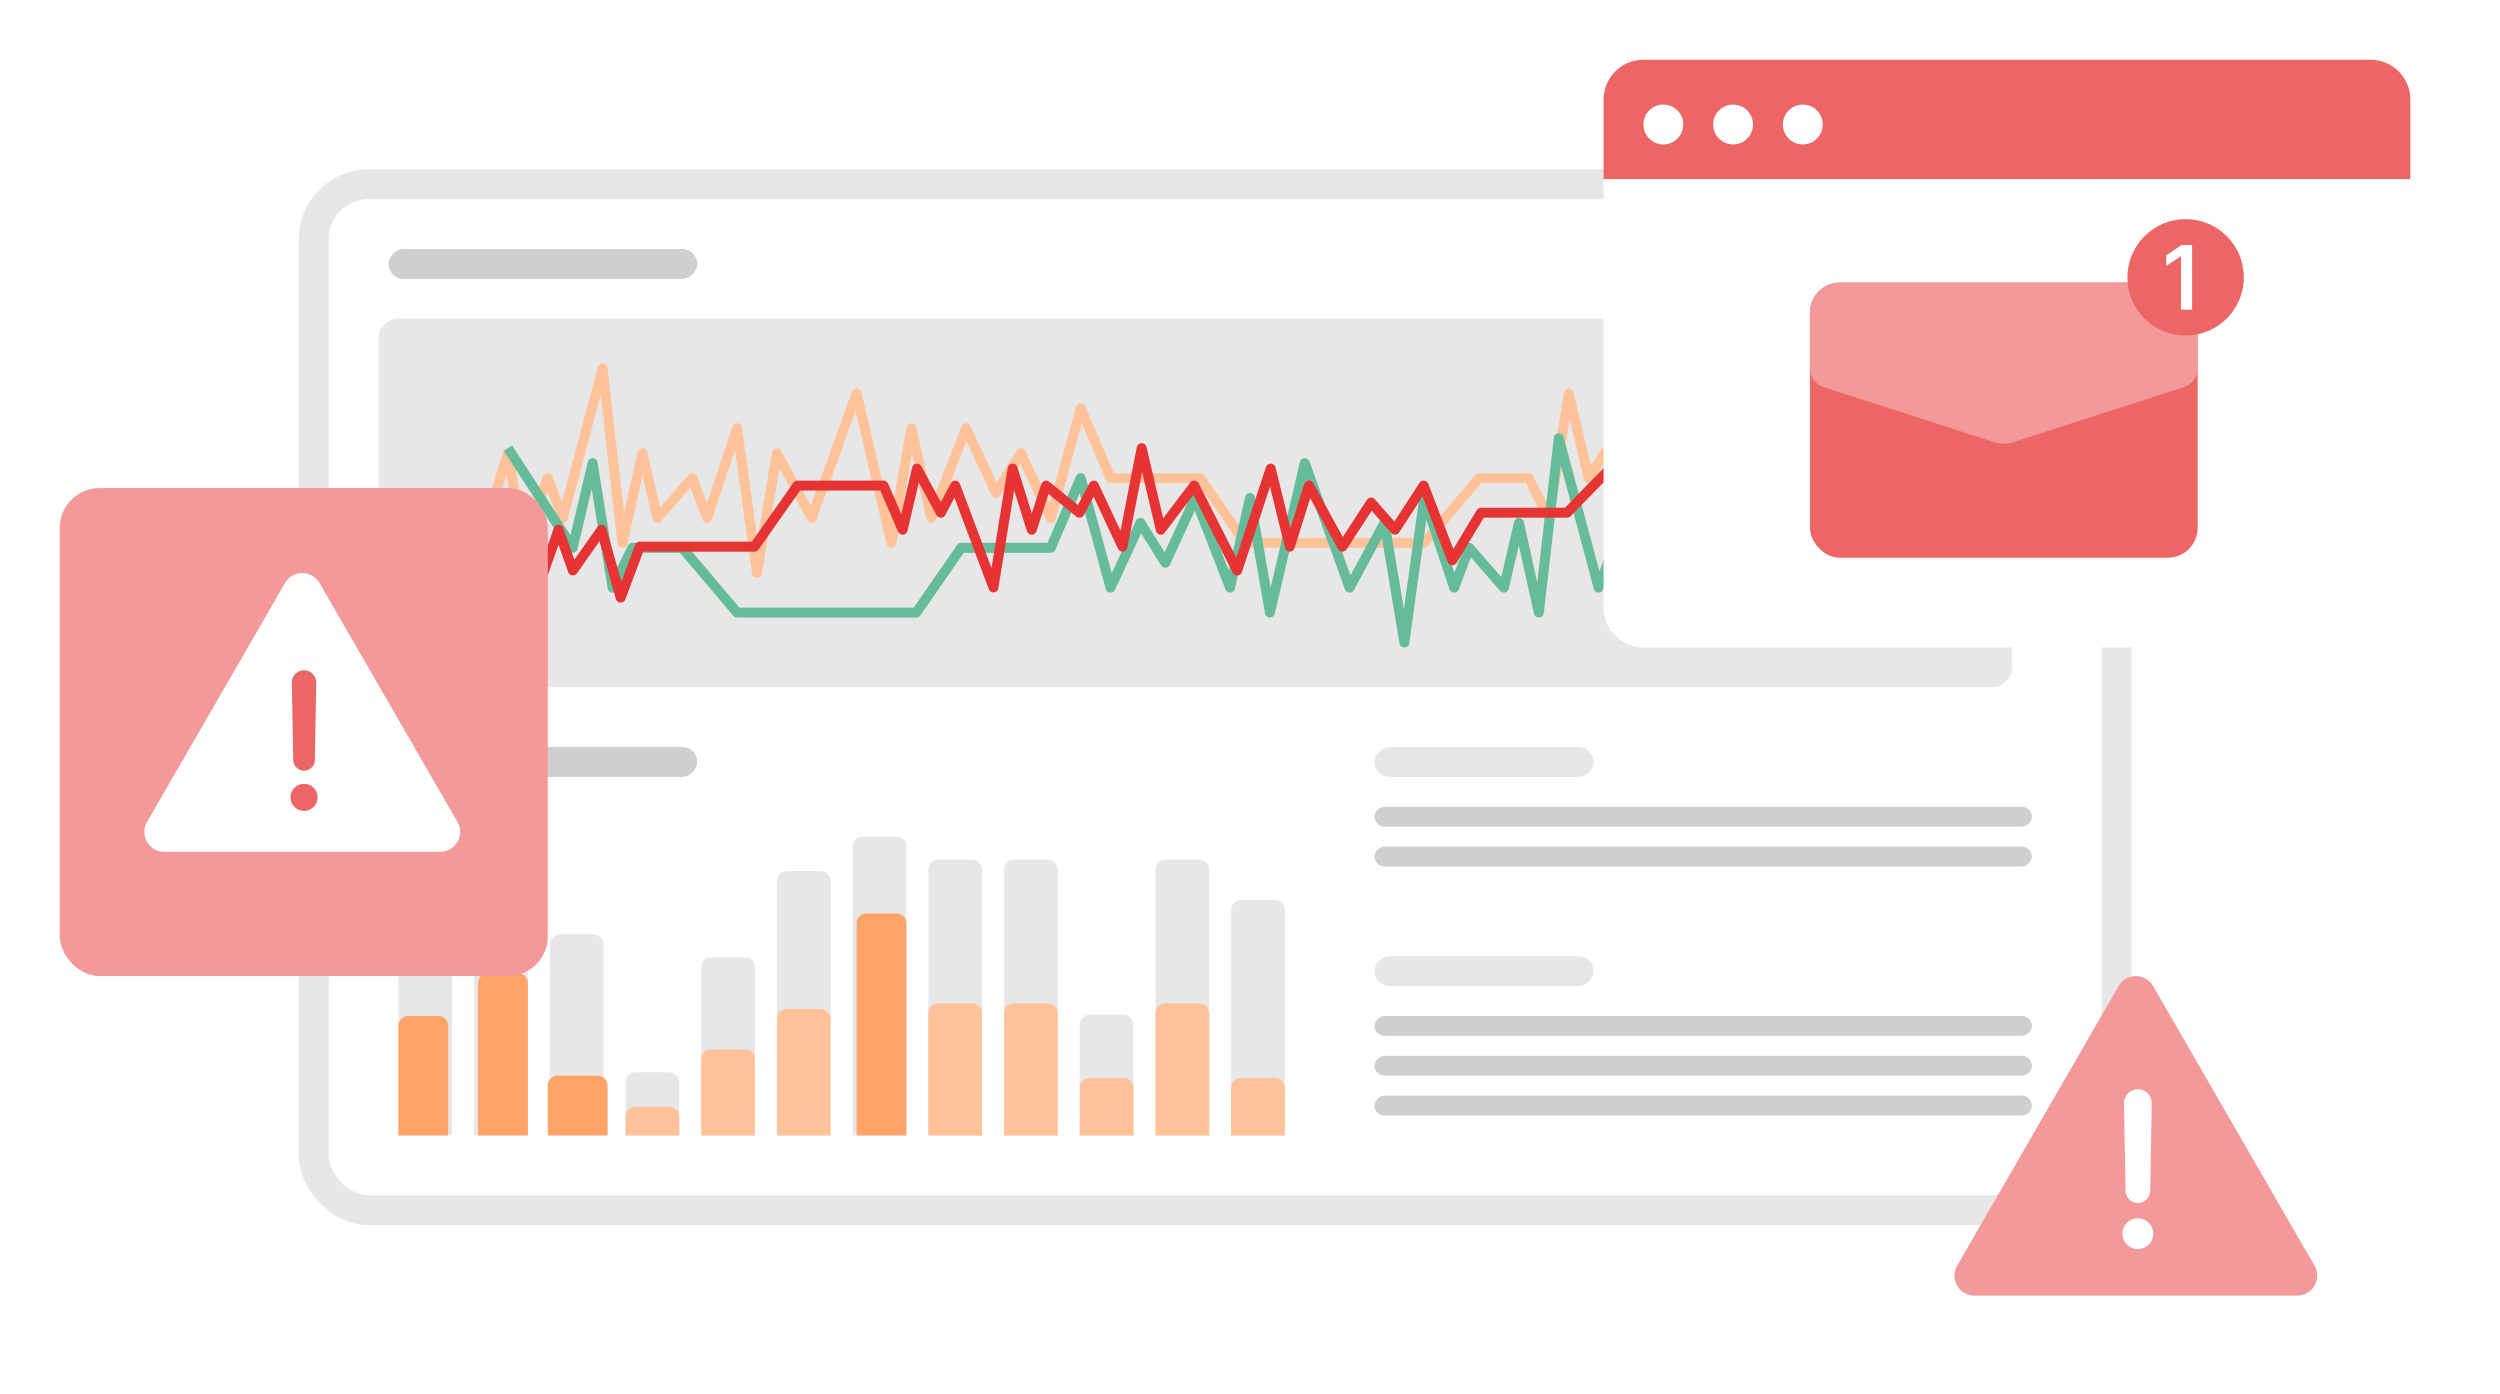 <svg xmlns="http://www.w3.org/2000/svg" width="251" height="140" fill="none" viewBox="0 0 251 140"><g clip-path="url(#a)"><rect width="181" height="103" x="31.5" y="18.5" fill="#fff" stroke="#e7e7e7" stroke-width="3" rx="5.5"/><rect width="3" height="22" x="138" y="78" fill="#e7e7e7" rx="1.5" transform="rotate(-90 138 78)"/><rect width="3" height="22" x="138" y="99" fill="#e7e7e7" rx="1.5" transform="rotate(-90 138 99)"/><rect width="2" height="66" x="138" y="83" fill="#cfcfcf" rx="1" transform="rotate(-90 138 83)"/><rect width="2" height="66" x="138" y="104" fill="#cfcfcf" rx="1" transform="rotate(-90 138 104)"/><rect width="2" height="66" x="138" y="87" fill="#cfcfcf" rx="1" transform="rotate(-90 138 87)"/><rect width="2" height="66" x="138" y="108" fill="#cfcfcf" rx="1" transform="rotate(-90 138 108)"/><rect width="2" height="66" x="138" y="112" fill="#cfcfcf" rx="1" transform="rotate(-90 138 112)"/><rect width="164" height="37" x="38" y="32" fill="#e7e7e7" rx="2"/><path stroke="#ffc299" stroke-linejoin="round" d="M40 52h9l2-6.5 1.5 9L55 48l1.5 4 4-15 2 17.5 2-9L66 52l3.5-4 1.5 4 3-9 2 14.5 2-12 3.5 6.5L86 39.5l3.5 15 2-11.5 2 9 3.5-9 3 6.5 2.5-4 3 6.5 3-11 3 7h9l4.5 6.5h18l5.5-6.5h5l2 4 2-12.5 2 8.5 6.5-10"/><path stroke="#66bc98" stroke-linejoin="round" d="M177 59h-9l-2-6.5-1.5 9L162 55l-1.5 4-4-15-2 17.5-2-9L151 59l-3.5-4-1.5 4-3-9-2 14.5-2-12-3.5 6.5-4.5-12.5-3.5 15-2-11.5-2 9-3.5-9-3 6.5-2.5-4-3 6.5-3-11-3 7h-9L92 61.5H74L68.5 55h-5l-2 4-2-12.5-2 8.5L51 45"/><path stroke="#e63333" stroke-linejoin="round" d="m201 58.296-6.238-6.819-1.92 5.796-1.919-8.523-1.92 2.727h-4.799l-5.278-4.431H161.65l-4.319 4.431h-8.638l-2.879 4.773-2.879-7.5-2.879 4.432-2.4-2.727-2.879 4.431-3.359-6.136-1.92 6.136-1.919-7.84-3.359 10.227-4.319-8.523-3.359 4.432-1.92-8.182-1.919 9.886-2.879-6.136-1.44 2.727-3.359-2.727-1.44 4.432-1.919-6.137-1.92 11.932-3.839-10.227-1.44 2.727-2.399-4.431-1.44 6.136-1.919-4.432h-8.638l-4.319 6.136H64.235L62.315 60l-1.919-6.818-2.879 4.09-1.44-4.09L53.678 60l-3.36-3.75H46"/><path fill="#e7e7e7" d="M40 97.116a1 1 0 0 1 1-1h3.394a1 1 0 0 1 1 1V114H40zM47.6 91.347a1 1 0 0 1 1-1h3.393a1 1 0 0 1 1 1V114H47.6zM55.201 94.808a1 1 0 0 1 1-1h3.394a1 1 0 0 1 1 1V114h-5.394zM62.802 108.653a1 1 0 0 1 1-1h3.394a1 1 0 0 1 1 1v5.346h-5.394zM70.402 97.116a1 1 0 0 1 1-1h3.394a1 1 0 0 1 1 1V114h-5.394zM78.003 88.461a1 1 0 0 1 1-1h3.394a1 1 0 0 1 1 1V114h-5.394zM85.604 85a1 1 0 0 1 1-1h3.394a1 1 0 0 1 1 1v29h-5.395zM93.203 87.308a1 1 0 0 1 1-1h3.394a1 1 0 0 1 1 1V114h-5.394zM100.805 87.308a1 1 0 0 1 1-1h3.394a1 1 0 0 1 1 1V114h-5.394zM108.405 102.885a1 1 0 0 1 1-1h3.394a1 1 0 0 1 1 1V114h-5.394zM116.006 87.308a1 1 0 0 1 1-1h3.394a1 1 0 0 1 1 1V114h-5.394zM123.606 91.347a1 1 0 0 1 1-1H128a1 1 0 0 1 1 1V114h-5.394z"/><path fill="#ffa366" d="M39.999 103a1 1 0 0 1 1-1h3a1 1 0 0 1 1 1v11.001h-5zM47.999 98.715a1 1 0 0 1 1-1h3a1 1 0 0 1 1 1V114h-5zM54.999 109a1 1 0 0 1 1-1h4a1 1 0 0 1 1 1v5.001h-6z"/><path fill="#ffc299" d="M62.802 112.116a1 1 0 0 1 1-1h3.394a1 1 0 0 1 1 1V114h-5.394zM70.402 106.347a1 1 0 0 1 1-1h3.394a1 1 0 0 1 1 1v7.654h-5.394zM78.003 102.308a1 1 0 0 1 1-1h3.394a1 1 0 0 1 1 1V114h-5.394z"/><path fill="#ffa366" d="M85.999 92.715a1 1 0 0 1 1-1h3a1 1 0 0 1 1 1V114h-5z"/><path fill="#ffc299" d="M93.203 101.731a1 1 0 0 1 1-1h3.394a1 1 0 0 1 1 1V114h-5.394zM100.805 101.731a1 1 0 0 1 1-1h3.394a1 1 0 0 1 1 1V114h-5.394zM108.405 109.231a1 1 0 0 1 1-1h3.394a1 1 0 0 1 1 1V114h-5.394zM116.006 101.731a1 1 0 0 1 1-1h3.394a1 1 0 0 1 1 1V114h-5.394zM123.606 109.231a1 1 0 0 1 1-1H128a1 1 0 0 1 1 1V114h-5.394z"/><g filter="url(#b)"><path fill="#ed6666" d="M161 10a4 4 0 0 1 4-4h73a4 4 0 0 1 4 4v8h-81z"/><circle cx="167" cy="12.5" r="2" fill="#fff"/><circle cx="174" cy="12.5" r="2" fill="#fff"/><circle cx="181" cy="12.5" r="2" fill="#fff"/><path fill="#fff" d="M161 18h81v43a4 4 0 0 1-4 4h-73a4 4 0 0 1-4-4z"/></g><rect width="38.926" height="27.625" x="181.719" y="28.375" fill="#ed6666" rx="3"/><path fill="#f39999" d="M181.719 31.375a3 3 0 0 1 3-3h32.926a3 3 0 0 1 3 3v5.59a2 2 0 0 1-1.386 1.902l-17.156 5.535a3 3 0 0 1-1.842 0l-17.156-5.535a2 2 0 0 1-1.386-1.903z"/><circle cx="219.438" cy="27.844" r="5.844" fill="#ed6666"/><path fill="#fff" d="M220.087 24.597v6.493h-1.119v-5.354h-.034l-1.444.969v-1.067l1.53-1.04z"/><rect width="3" height="31" x="39" y="78" fill="#cfcfcf" rx="1.5" transform="rotate(-90 39 78)"/><rect width="3" height="31" x="39" y="28" fill="#cfcfcf" rx="1.5" transform="rotate(-90 39 28)"/><g filter="url(#c)"><rect width="49" height="49" x="6" y="49" fill="#f39999" rx="4"/></g><path fill="#fff" d="M28.616 58.534c.77-1.334 2.694-1.334 3.464 0l13.85 23.988c.77 1.334-.193 3-1.732 3h-27.7c-1.54 0-2.502-1.666-1.732-3z"/><path fill="#ed6666" d="M29.173 80.045c-.021.757.615 1.368 1.357 1.368s1.357-.61 1.357-1.368c0-.737-.615-1.347-1.357-1.347s-1.378.61-1.357 1.347M30.526 67.294c.685 0 1.236.561 1.224 1.246l-.137 7.743a1.087 1.087 0 0 1-2.174 0l-.137-7.743a1.224 1.224 0 0 1 1.224-1.246"/><path fill="#f39999" d="M212.706 99c.77-1.333 2.694-1.333 3.464 0l16.211 28.079c.77 1.333-.192 3-1.732 3h-32.422c-1.54 0-2.502-1.667-1.732-3z"/><path fill="#fff" d="M213.102 123.849c-.024.861.699 1.554 1.543 1.554.843 0 1.542-.693 1.542-1.554 0-.837-.699-1.53-1.542-1.53s-1.567.693-1.543 1.53M214.642 109.365c.778 0 1.405.638 1.391 1.416l-.156 8.795a1.236 1.236 0 0 1-2.471 0l-.155-8.795a1.39 1.39 0 0 1 1.391-1.416"/></g><defs><filter id="b" width="91" height="69" x="156" y="1" color-interpolation-filters="sRGB" filterUnits="userSpaceOnUse"><feFlood flood-opacity="0" result="BackgroundImageFix"/><feColorMatrix in="SourceAlpha" result="hardAlpha" values="0 0 0 0 0 0 0 0 0 0 0 0 0 0 0 0 0 0 127 0"/><feOffset/><feGaussianBlur stdDeviation="2.5"/><feComposite in2="hardAlpha" operator="out"/><feColorMatrix values="0 0 0 0 0 0 0 0 0 0 0 0 0 0 0 0 0 0 0.2 0"/><feBlend in2="BackgroundImageFix" result="effect1_dropShadow_2544_8439"/><feBlend in="SourceGraphic" in2="effect1_dropShadow_2544_8439" result="shape"/></filter><filter id="c" width="55" height="55" x="3" y="46" color-interpolation-filters="sRGB" filterUnits="userSpaceOnUse"><feFlood flood-opacity="0" result="BackgroundImageFix"/><feColorMatrix in="SourceAlpha" result="hardAlpha" values="0 0 0 0 0 0 0 0 0 0 0 0 0 0 0 0 0 0 127 0"/><feOffset/><feGaussianBlur stdDeviation="1.5"/><feComposite in2="hardAlpha" operator="out"/><feColorMatrix values="0 0 0 0 0 0 0 0 0 0 0 0 0 0 0 0 0 0 0.2 0"/><feBlend in2="BackgroundImageFix" result="effect1_dropShadow_2544_8439"/><feBlend in="SourceGraphic" in2="effect1_dropShadow_2544_8439" result="shape"/></filter><clipPath id="a"><path fill="#fff" d="M.25 0h250v140H.25z"/></clipPath></defs></svg>